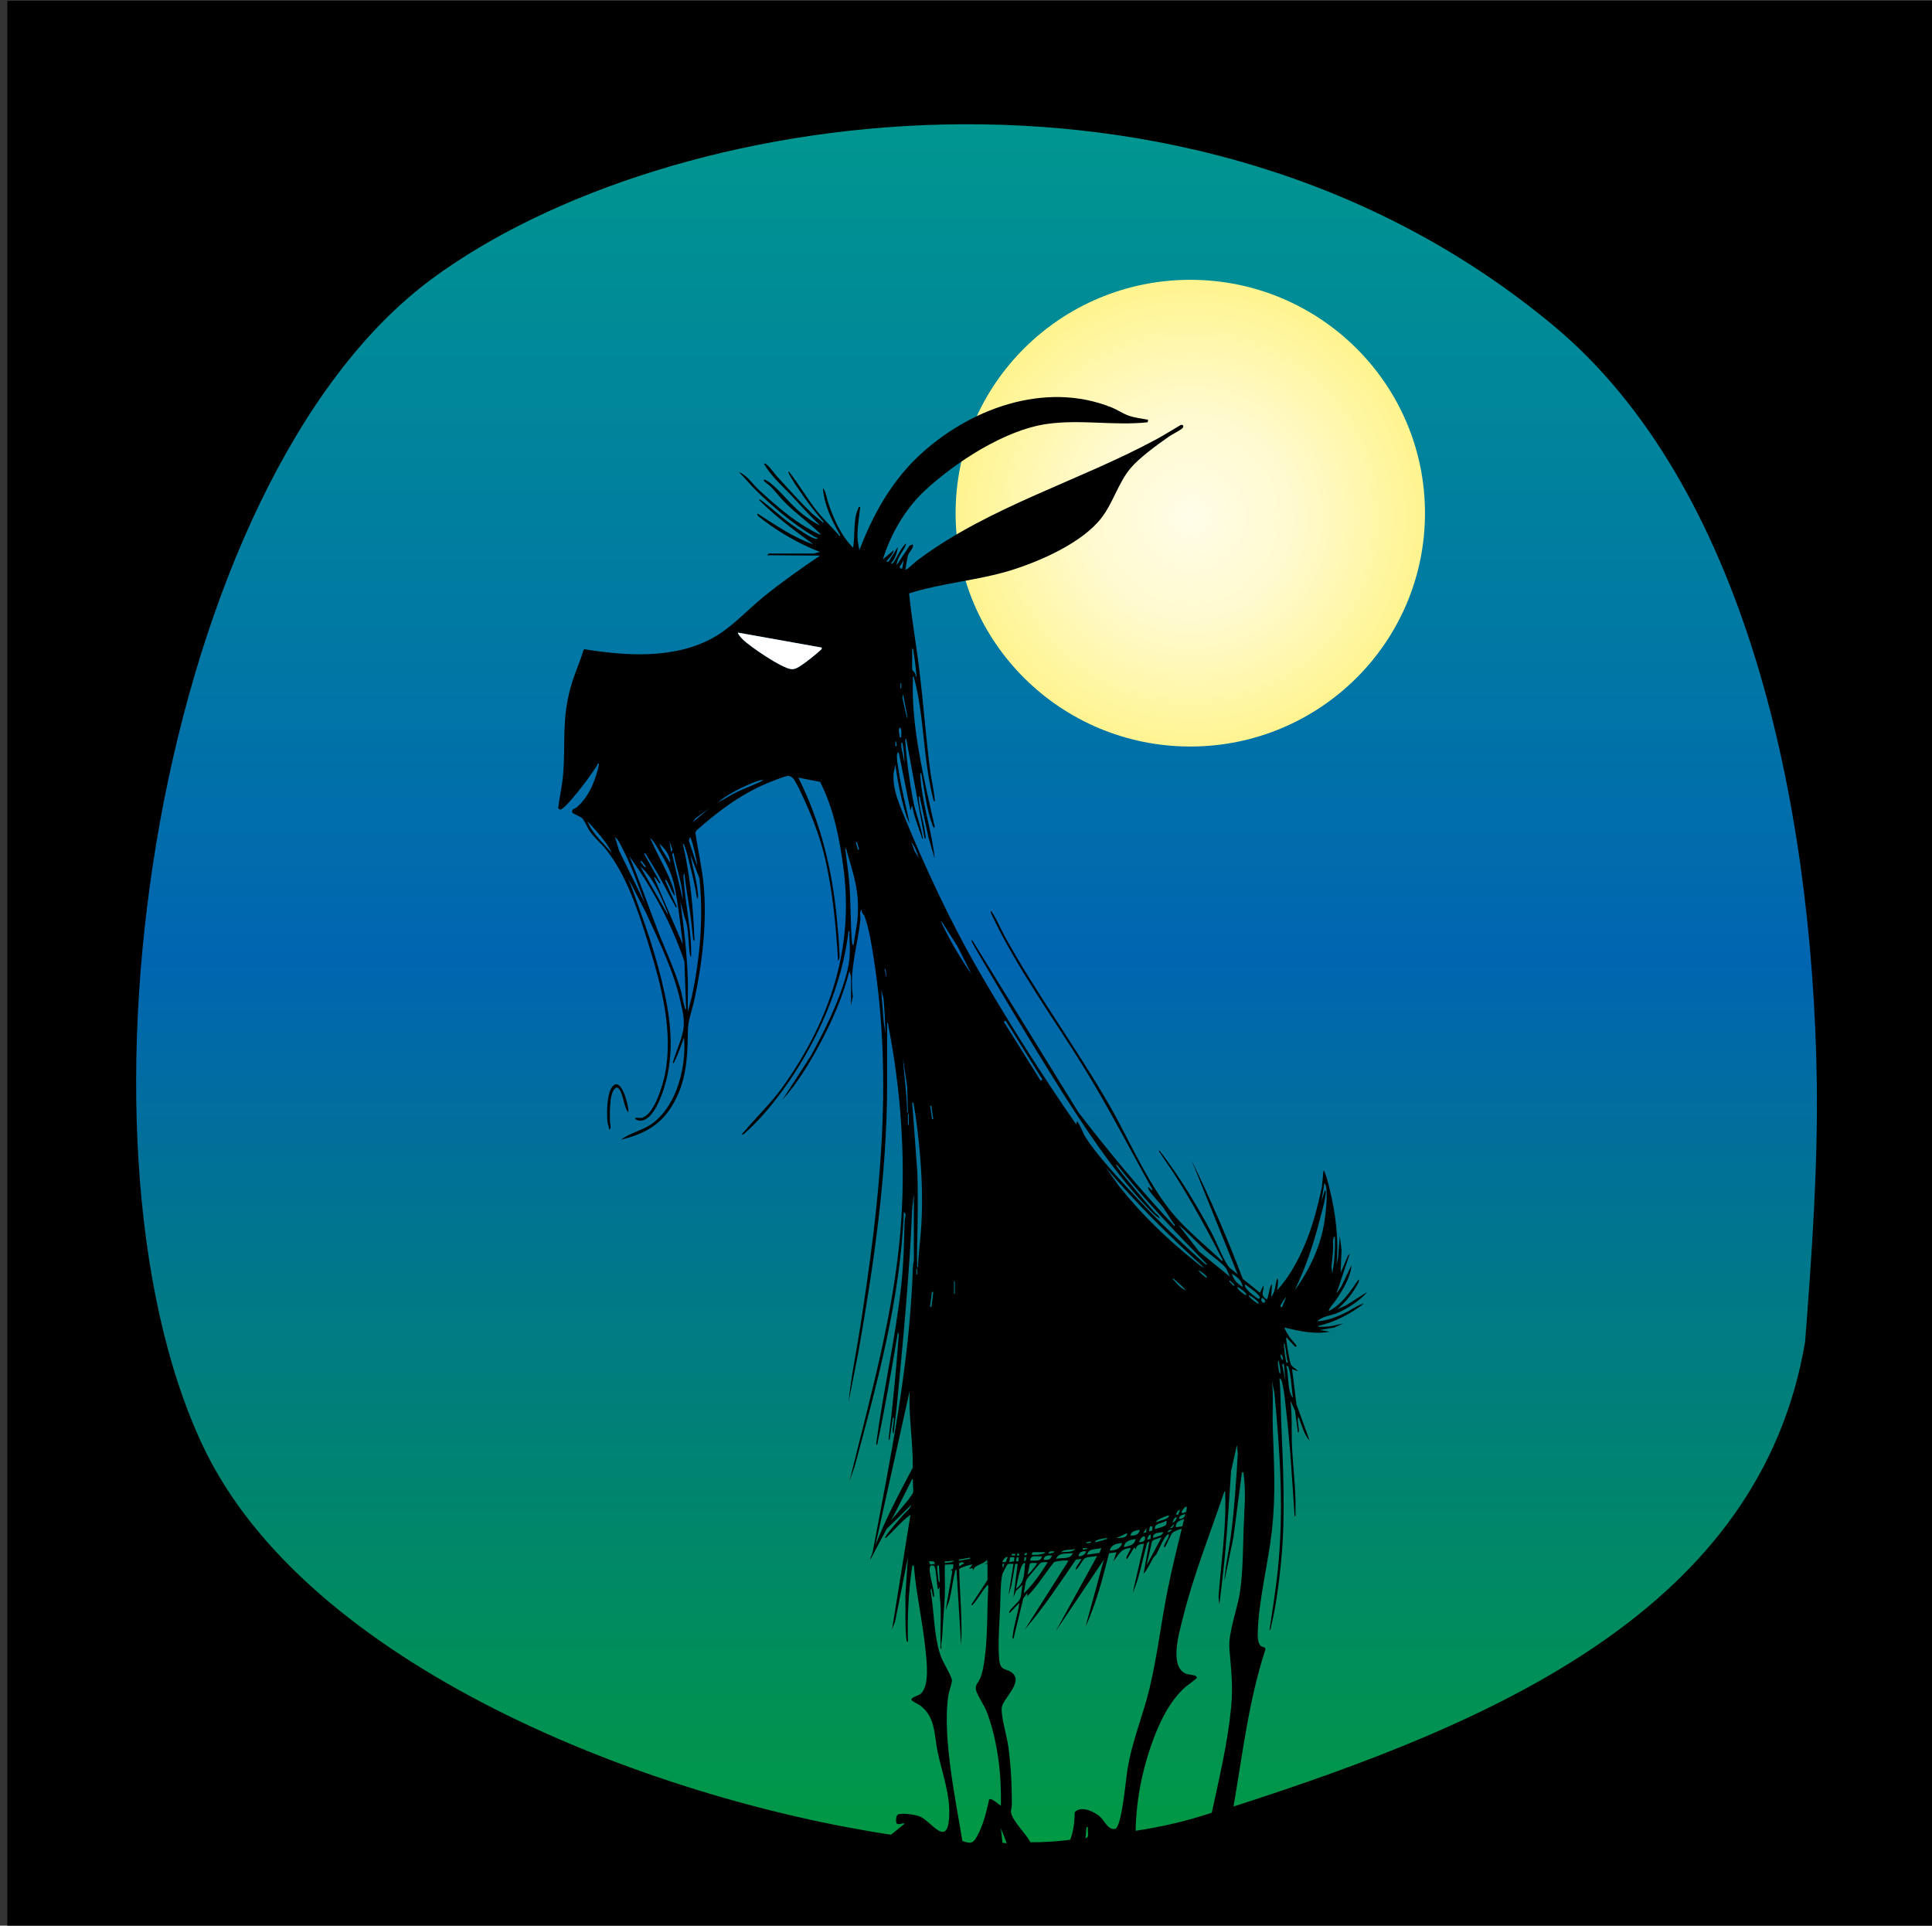 <?xml version="1.0" encoding="UTF-8"?><svg id="Ebene_1" xmlns="http://www.w3.org/2000/svg" width="1052" height="1048.45" xmlns:xlink="http://www.w3.org/1999/xlink" viewBox="0 0 1052 1048.45"><rect x="0" y="0" width="1052" height="1048.45" fill="#333333" stroke="none"/><defs><style>.cls-1{fill:#fff;}.cls-2{fill:url(#Analog_2);}.cls-3{fill:url(#Gelb_radial);}</style><linearGradient id="Analog_2" x1="525.78" y1="13.03" x2="525.78" y2="1031.44" gradientUnits="userSpaceOnUse"><stop offset="0" stop-color="#009c8b"/><stop offset=".5" stop-color="#0065b1"/><stop offset="1" stop-color="#009c3d"/></linearGradient><radialGradient id="Gelb_radial" cx="701.25" cy="225.76" fx="701.25" fy="225.76" r="82.46" gradientTransform="translate(-438.59 -68.43) scale(1.55)" gradientUnits="userSpaceOnUse"><stop offset="0" stop-color="#fffde8"/><stop offset=".45" stop-color="#ffface"/><stop offset="1" stop-color="#fff48f"/></radialGradient></defs><rect class="cls-2" x="21.78" y="13.03" width="1008" height="1018.41"/><ellipse class="cls-3" cx="648.13" cy="279.4" rx="127.79" ry="127.05"/><path d="M1052,.45v1048H4V.45h1048ZM463.41,547.24v-15.62l-.91-2.94c-3.55,14.2-9.79,28.21-16.79,41.05-5.53,10.14-11.96,20.56-19.67,29.12l15.57-24.14c7.52-13.87,14.9-28.61,19.18-43.87,2.45-8.73,2.04-13.4,1.7-22.31-.02-.55.34-1.68-.45-1.58-2.03,17.33-7.32,34.25-14.51,50.1-8.42,18.55-20.95,38.24-34.94,53.12-.69.73-7.98,8.18-8.43,7.69-.2-.85.48-1.08.91-1.59,7.27-8.61,14.87-15.65,21.61-25.17,25.21-35.62,38.46-74.89,32.56-118.73-2.18-16.24-5.24-31.98-12.7-46.69l-11.84-2.27c12.11,23.99,18.38,49.81,20.96,76.51.57,5.92,1.16,12.16,1.39,18.09.06,1.58.38,4.01-.7,5.22-1.18-19.11-2.88-38.31-7.37-56.96-2.18-9.04-5.33-17.79-9.05-26.32-1.41-3.23-6.22-14.26-8.21-16.29-.83-.85-1.79-1.28-3.01-1.14-1.83.21-9.17,3.17-11.31,4.07-14.25,5.99-26.66,15.38-38.11,25.53l-.65,1.17c1.36,9.63,3.69,19.27,4.55,28.97,1.81,20.39-.83,42.76-5.23,62.7-1.33,6.01-3.32,10.34-3.4,16.5-.21,15.02-.83,28.52-9.22,41.58-6.63,10.31-15.56,14.59-27.26,17.51,5.3-4.02,12.39-5.14,17.74-9.31,13.01-10.16,17.91-30.64,16.67-46.37-1.66,4.3-3.09,8.86-5.15,13-.11.23-.68,1.44-1.01.81,1.45-5.15,3.71-10.11,5.14-15.27,1.81-6.53.56-11.37-.89-17.92-3.78-17.01-11.75-32.94-18.9-48.68l-9.5-18.4c5.83,15.95,11.87,31.9,16.27,48.34,5.16,19.25,9.18,38.74,5,58.58-1.34,6.36-6.61,25.22-15.12,24.84-.63-.03-2.46-.6-2.51-1.16-.07-.98,3.68.27,4.34-.66,6.26-2.23,10.71-17.48,11.92-23.47,4.74-23.48-2.19-49.21-9.21-71.62-5.36-17.11-11.73-36.88-23.03-50.92-2.68-3.33-6.05-6.1-8.56-9.6-1.4-1.95-3-5.91-4.17-7.17-.89-.95-5.37-2.61-5.51-3.23-.45-2,1.45-1.95,2.53-2.87,6.63-5.64,10.42-15.2,12.07-23.54-1.24-.27-.78.37-1.13.9-2.67,4.05-5.72,8.38-8.72,12.18-1.64,2.09-9.31,11.79-11.36,11.83l-1.07-.77c.71-6.02,2.16-11.98,2.68-18.04,1.48-17.51-.85-29.86,4.14-47.95,1.91-6.93,5-13.36,7.01-20.2l.53-.4c22.49,3.67,48.26,5.3,69-5.68,10.82-5.73,19.1-15.21,28.49-22.86s20.27-15.36,30.75-22.42l-28.71-.23c-.19-.46,1.06-.9,1.14-.9h24.16l3.42-.9c-8.56-3.17-17.36-7.97-24.94-13.03-1.53-1.02-8.33-5.84-9.02-6.88-.21-.32-.5-.78,0-.91,9.74,6.19,19.27,12.94,30.31,16.74-10.25-7.58-20.6-15.17-29.62-24.22l.67-.22c5.95,4.29,11.25,9.42,17.23,13.68,2.42,1.72,10.02,7.08,12.44,7.57.43.09,1.69.34,1.56-.42-.75-.11-1.48-.44-2.13-.83-11.56-6.93-21.73-15.61-31.38-24.97-3.19-3.09-6.11-6.84-9.33-9.97,4.57,1.76,7.34,6.42,10.93,9.74,6.83,6.3,15.32,13.75,23.11,18.7,1.4.89,9.83,6.11,10.62,5.51-5.8-5.84-12.75-10.78-18.69-16.51-3.06-2.95-5.69-6.47-8.64-9.53-.83-.86-3.37-2.49-3.65-3.16-.77-1.83,3.03.86,3.4,1.15,6.08,4.79,11.15,12.03,17.79,17.18,2.75,2.14,6.16,4.51,9.33,5.89-5.46-4.96-10.21-10.5-15.26-15.85-5.34-5.66-11.35-10.81-15.27-17.64,1.3-1.08,5.79,5.46,6.6,6.34,6.14,6.69,13.15,14.59,19.65,20.77,1.85,1.76,4.18,3.08,5.88,5.02.74-.45-.15-1-.45-1.36-4.4-5.17-8.57-10.58-12.37-16.23-1.53-2.27-3.5-5.11-4.8-7.45-.41-.74-1.46-2.19-1.06-3.02,5.44,6.82,9.86,14.66,15.28,21.49,3.86,4.86,8.5,9.09,12.52,13.82.68-.35-.1-1.09-.33-1.49-4.15-7.41-8.41-16.23-8.79-24.76,1.78,2.32,1.99,5.64,2.95,8.39,3.09,8.86,6.74,17.42,13.46,24.2,1.2-6.57-.15-15.17,2.75-21.28.32-.67-.07-1.12,1.12-.9-.65,6.11-1.81,12.13-1.36,18.33l.9,5.21c7.11-18.82,17.17-36.96,31.9-50.93,27.26-25.87,69.06-41.62,105.74-26.7,2.97,1.21,5.87,3.24,8.88,4.31,3.44,1.22,7.15,1.58,10.7,2.28l-.24,1.37c-18.3,1.99-36.64-1.73-55.03.94-22.85,3.32-49.7,20.82-66.4,36.36-10.6,9.86-18.49,23.63-22.78,37.35l5.92-4.98c-.29,2.36-2.57,4.39-4.1,6.11l1.28.12,5.09-8.05c-.35,3.15-1.47,6.49-3.64,8.83-.07.33.49.32.68.22,1.28-.67,5.01-9.74,7.52-10.86-.64,2.62-2.53,4.54-3.72,6.94-.63,1.28-1.59,3.39-1.52,4.83l7.06-10.65,1.83-.67c.41,2.25-2.17,4.22-2.62,5.77-.41,1.43-1.09,5.28-1.3,6.86-.06.42-.5,1.37.49.94.67-.29,5.02-4.27,6.21-5.16,38.98-29.07,87.27-42.69,129.85-65.68,4.47-2.41,8.78-5.2,13.18-7.75,1.45-.41,1.99.99.65,2.02-1.99,1.51-5.08,2.92-7.33,4.49-6.29,4.38-16.1,11.52-20.87,17.3-6.37,7.72-9.32,18.58-15.53,26.68-10.41,13.58-33.35,23.71-49.52,28.68-18.06,5.55-37.26,6.8-55.31,12.53,1.44,14.19,3.99,28.25,5.68,42.41,2.08,17.44,3.42,34.97,5.58,52.4.7,5.61,2.16,11.81,2.68,17.27.05.48.27,1.24-.45,1.12-6.03-22.17-4.94-45.7-10.95-67.9-.79-.11-.43,1.03-.45,1.58-1.02,25.84,6.29,55.01,11.84,80.15,0,1.6-1-.39-1.12-.7-3.27-8.49-4.51-19.57-6.16-28.51-.83,0-.48,1.94-.45,2.48,1.04,14.79,6.32,29.37,7.74,44.14l-3.42-11.76-4.78-22.19c-.78-.11-.48,1.07-.44,1.57.47,6.28,2.96,13.18,3.58,19.54.05.51.46,2.04-.39,1.97l-10.04-54.32c-.76-.12-.5,1.1-.47,1.6.6,9.69,2.39,22.44,4.24,32.01,1.36,6.99,4.26,13.66,5.34,20.72-.67.11-.61-.79-.77-1.26-1.89-5.55-4.17-11.13-5.16-16.84l-.9,2.71-6.39-31.69c-1.19.39-.95,1.97-.94,2.96.04,2.24.68,5.28,1.02,7.61,1.37,9.59,4.07,18.87,5.84,28.37l-1.69-3.98c-2.86-9.19-4.75-18.63-6.06-28.16l-.9,4.3c-.72,7.54,2.01,14.66,4.8,21.48,12.37,30.36,26.19,60.11,42.69,88.43,16.21,27.82,33.52,55.12,51.87,81.58l.46-1.59c.47-.63,3.8,7.21,4.18,7.84,6.23,10.28,19.93,24.68,28.4,33.81,11.74,12.65,24.32,24.44,37.15,35.99l1.37.45c-17.07-17.37-33.94-34.94-48.98-54.11-.95-.97-.89-.18-.46.46,2.12,3.17,5.51,7.13,7.99,10.18,3.92,4.82,8.02,9.55,12.06,14.28,1.03,1.21,3.53,2.71,3.2,4.07-.75-.95-1.91-1.41-2.76-2.24-20.61-20.35-40.4-50.84-55.72-75.48-13.77-22.14-27.45-44.93-40.56-67.45-1-1.72-2.18-3.79-3.1-5.53-.37-.71-.36-1.47.49-.49l57.47,93.21c16.48,21.44,33.83,42.36,52.37,62.06l.22-.67c-2.33-2.82-4.07-6.34-6.19-9.25-1.8-2.46-7.65-8.44-8.38-10.69-.07-.23-.12-.74.22-.67l1.83,1.81.22-.67c-12.18-21.72-23.52-43.88-36.54-65.11-16.91-27.57-37.36-55.39-51.05-84.65-.2-.42-.72-1.4-.14-1.68,3.02,4.33,4.91,9.3,7.44,13.88,17.43,31.55,38.99,60.69,56.96,91.91,11.69,20.3,22.33,46.53,38.36,63.3,7.23,7.56,15.35,14.4,23.03,21.49l.22-.67c-8.33-16.09-16.9-32.02-26.69-47.28-2.36-3.67-4.97-7.15-7.3-10.86-.24-.39-1.14-.98-.41-1.4,10.75,13.86,19.87,29.01,28.2,44.42,2.83,5.24,5.98,13.69,9.02,18.2,1.34,1.99,3.7,3.18,5.39,4.83l-25.07-62.02c10.17,21.05,19.6,42.5,27.79,64.4l9.36,7.57,2.04-4.06c.14,3.55-2.1,5.33,1.6,7.68,1.04.01,1.45-7.64,2.96-8.14l-.45,6.79c2.24-2.39,2.24-6.83,3.19-9.96.81.14.5,2.34.47,2.96-.05,1.21-.35,2.2-.47,3.37,6.22-6.58,11.04-15.38,14.66-23.69,4.58-10.5,7.47-21.62,9.8-32.82l.83-8.68c.89.08,2.77,7.75,3.11,9.12,3.47,13.78,5.33,28.28,3.96,42.47l.9-4.3.92-11.54.93,7.45-.47,12.47,3.87-9.05,1.13-1.36-7.28,21.73,2.51-3.61,5.68-11.78c-.53,6.7-4.76,13.43-8.46,18.97-.48.72-4.44,5.26-3.83,5.92,7.25-3.61,11.67-10.8,16.18-17.2.58.9-.47,2.35-.91,3.17-2.63,4.92-6.5,9.5-10.72,13.12l4.86-2.18,11.54-7.32c-4.06,4.76-10.93,9.29-16.74,11.66-3.56,1.45-7.86,1.63-10.6,4.41,5.26-.3,10.33-2.29,15.05-4.52,3.43-1.62,6.79-4.35,10.47-5.21-7.18,5.53-16.17,10.32-25.06,12.22-.11.79,1.03.42,1.59.45,4.58.19,7.74-.84,12.08-1.81l-4.81,2.23-7.95,1.39,5.46.9c-8.43,1.52-16.46-.29-24.6-2.26-.35.42,2.26,4.53,2.72,5.22.82,1.23,3.27,3.64,3.65,4.52.25.56-.12.85-.67.67l-4.57-4.97c-.48.16-.21,1.09-.17,1.52.22,2.23,1.73,11.24,2.43,12.97.6,1.47,2.98,2.42,3.88,3.84l-3.19-1.13,2.39,19.12,7.17,19.81c-3.03-3.24-4.38-8.53-5.93-12.67-.79,0-.5,1.98-.47,2.51.08,1.39.45,2.65.5,4.04.02.5.29,1.72-.47,1.6l-1.57-11.8-2.53-5.4c1.06,8.35.5,16.78.89,25.14.43,9.31,1.59,18.71,1.86,28.03.08,2.63.09,5.55-.02,8.17-.02.55.34,1.68-.45,1.58-1.27-19.1-2.34-38.25-4.57-57.26-.54-4.58-.96-10.35-2.03-14.73-.26-1.08-.43-2.67-1.61-3.15.64,7.48.6,14.95.89,22.43.98,25.7,2.52,51.19.02,76.94-1.08,11.17-2.71,24.13-5.32,35-.18.73-.32,2.55-1.05,2.8,1.58-10.79,3.37-21.56,4.5-32.42,3.39-32.75,1.32-63.75-1.77-96.37l-1.36-7.02c.85,8.5.16,17.06.43,25.59.63,19.73,1.74,36.1-.49,56.06-2,17.85-7.51,39.15-7.72,56.64-.02,1.75.31,4.96,1.69,6.05.99.79,2.85.51,2.47,2.07-9.08,27.68-12.37,56.77-17.34,85.37,141.61-45.56,286.64-107.1,311.24-252.99,3.63-47.1,6.99-94.34,6.37-141.79-2.33-152.22-39-324.81-143.73-411.8C648.13,13.03,362.01,58.14,235.18,151.83,86.03,262,31.14,618.4,110.27,786.82c56.41,120.07,242.51,192.14,374.91,212.11l7.41-6c-1.13-.7-3.5,1.04-4.36-.2-.56-.81-.43-4.23.71-4.78,2.18-1.05,9.65.07,12.09,1.12,5.9,2.53,14.33,16.38,15.7,1.59,1.18-12.66-3.76-25.19-6.26-37.23-1.85-8.92-1.04-18.47-9.27-24.74-.97-.74-4.82-2.5-4.95-3.26-.23-1.32,3.98-2.2,5.21-3.35,4.86-4.54,3.09-17.99,2.45-24.16-1.56-15.24-5.06-30.27-6.33-45.55-1.14-.08-.78-.11-.9.68-2.03,13.57-2.64,27.24-2.29,40.97-.66.08-.82-1.19-.87-1.62-.83-7.95-.36-15.98-.52-23.98l1.38-20.57-6.97,34.95-1.68,4.43,10.02-62.47c-5.1,3.56-8.89,8.56-13.44,12.67-.34.07-.31-.46-.22-.67.68-1.65,7.43-9.3,9.12-11.31s4.17-3.56,5-6.12l-13.43,13.14-8.89,16.74c-.05-1.47.97-2.55,1.24-3.97,10-52.98,20.2-101.68,21.99-156.08.04-1.07.47-2.06.49-3.13l-.02-36.01-.9,7.92c-1.41,35.41-4.85,70.68-8.21,105.93-.53,5.51-1.35,11.01-1.83,16.52-.8-.13-.51-2.35-.47-2.96.07-1.39.45-2.65.5-4.04.02-.51.29-1.72-.47-1.6l-1.83,11.99c-.61.74-.5-.52-.45-.89,2.29-18.66,4.07-37.38,5.49-56.13l-.47-1.6c-3.48,20.65-6.98,41.32-11.4,61.79l-.47-.91c3.87-28.88,10.57-57.48,13.69-86.46,1.27-11.8,1.49-23.06,1.81-34.87.04-1.53,1.38-3.81-.43-4.73-1.9,47.25-14.48,93.09-26.77,138.42l-2.85,8.25c11.52-47.16,25.11-94.08,28.25-142.83,2.23-34.75-.31-70.71-6.98-104.87-.12-.59-.05-2.19-.75-2.19v33.74c-.09,49.09-7.16,97.41-15.64,145.61l-5.32,27.08c1.35-13.62,4.19-27.06,6.3-40.59,10.53-67.5,18.05-133.07,7.29-201.3-1.1-7-2.52-16-4.98-22.58-.21-.56-1.95-1.85-1.33-3.53-1.63,1.01-.73,3.87-.91,5.65-1.39,14.06-6.11,27.01-4.08,41.67l-.93,4.73ZM491.21,309.57l.91-4.52-2.22,3.47c-.1.66.56,1.18,1.31,1.05ZM447.46,352.58l-45.57-8.15c-.5.48,2.04,3.18,2.49,3.63,4.01,4,21.29,15.77,26.5,16.26,2.11.2,4.1-1.19,5.79-2.32,2.3-1.53,7.95-5.96,9.88-7.84.49-.47,1.07-.79.9-1.59ZM496.69,353.03v11.54c0,.21,2.34,2.29,1.83,3.62.6.75.51-.55.47-.91-.34-3.68-.83-8.06-1.46-11.69-.11-.63-.13-2.46-.84-2.56ZM490.76,374.76v-2.71h-.45v2.71h.45ZM493.95,391.51l-.05-2.43-2.21-11.15-.34,1.9,2.61,11.67ZM490.76,401.47c-.19-1.6.64-4.35-.9-5.43-.66,1.54-.42,2.77-.01,4.33.19.75-.47,1.32.92,1.1ZM487.57,406.45c1.34-.37.32-1.65.45-2.71h-.45s0,2.71,0,2.71ZM492.58,415.5c-.17-3.08-.41-6.66-.95-9.68-.09-.49-.16-1.69-.86-1.63l.05,2.88,1.76,8.43ZM415.56,424.56c-2.77.37-5.78,1.65-8.36,2.78-5.57,2.41-11.51,5.64-16.24,9.44,3.44-1.51,6.49-3.7,9.86-5.36,3.7-1.82,7.92-3.35,11.72-5.11.89-.41,2.49-.98,3.02-1.74ZM386.39,439.95l-7.75,5.65-1.36,2.04,9.11-7.69ZM333.06,464.39c-.8-2.03-2.17-4.08-3.45-5.85-2.91-4.02-6.35-7.76-9.76-11.36,2.73,6.79,8.6,11.68,13.21,17.2ZM351.29,492.01c-4-10.7-7.99-22.09-13.43-32.15-.73-1.35-1.69-3.24-2.97-4.06l2.26,7.48,14.14,28.73ZM379.55,471.18c.27-1.82-2.99-15.35-3.87-15.38l-.59,1.92,4.46,13.46ZM371.8,514.19c-.74-6.24-1.44-12.49-2.35-18.71-2.19-14.96-3.05-20.07-10.95-33.03-1.28-2.1-2.57-4.65-4.46-6.2,3.34,8.1,8.1,15.71,11.28,23.87.93,2.38,1.95,5.27,2.16,7.81-1.8-2.33-2.62-5.24-4.04-7.76-.11-.2-1.26-2.21-1.2-.62l6.37,14.26c-1.21.25-.79-.3-1.13-.89-3.23-5.47-6.03-11.53-9.27-17.07-1.83-3.13-3.76-6.24-5.64-9.34-.06-.1-1.69-3.16-1.73-1.46l8.65,15.41c.07,1.38-.49.32-.83-.09-.55-.65-.97-1.46-1.52-2.11-.34-.4-.9-1.46-.83-.09l15.48,36ZM365.43,463.94l.73-1.36-1.64-4.52.91,5.88ZM466.63,458.38l-.66.19,1.19,4.12.66-.19-1.19-4.12ZM500.33,467.11c-.85-2.83-2.2-6.39-4.09-8.6l1.74,4.83,2.36,3.76ZM364.97,469.82c-.12-4.24-2.79-7.78-5.92-10.41l1.28,3.02,4.63,7.39ZM379.56,489.29c-.87-5.87-2.21-11.65-3.69-17.39-.86-3.37-1.82-7.9-3.03-11.03-.22-.57-.27-1.33-1.04-1.46,4.06,17.34,5.7,35.19,6.37,52.96-.67.04-.8-1.62-.85-2.09-.72-6.56-1.19-11.62-2.28-18.11-.92-5.46-1.72-10.97-2.33-16.47-.84.14-.49,2.31-.45,2.94.93,14.1,4.36,28.09,4.09,42.33-.65-.07-.78-1.99-.85-2.54-.78-6.14-.41-13.73-2.75-19.09l-2.32-8.7c.87,7.46,2.04,14.92,2.73,22.41.64,6.98,1.18,13.91,1.39,20.8.17,5.65-.17,11.34-.01,16.99l2.05-7.69c4.55-21.26,6.54-43.22,4.28-64.93l-4.97-12.94c1.15,7.03,3.66,14.35,4.12,21.48.03.53.33,2.51-.47,2.51ZM464.78,514.64c.63-5.34,1.97-10.69,2.28-16.07.79-13.51-2.05-21.61-5.7-34.17-.21-.72-.45-2.47-1.13-2.72.72,6.55,1.77,13.11,2.27,19.7.78,10.21.55,21.07,1.37,31.23.04.53.14,2.03.91,2.03ZM366.79,464.39l-.84.6,5.85,24.75c-.2-8.64-3.41-16.92-5.01-25.35ZM373.63,549.5l-.96-25.98c-6.94-20.4-17.3-39.94-30.03-57.32,5.56,13.09,10.16,26.56,15.28,39.82,4.33,11.19,9.35,21.36,12.74,33.07.84,2.9,1.22,6.05,2.03,8.85.18.62.05,1.4.93,1.56ZM349.29,468.71l-.6.47,2.43,3.04.6-.47-2.43-3.04ZM363.6,497.89c.14-.76-.24-1.33-.51-1.98-3.53-8.67-7.39-18.02-14.52-24.27l15.03,26.25ZM529.04,530.49l-7.67-15.24-8.73-13.73c-.16.77.22,1.32.53,1.96,4.53,9.35,9.95,18.52,15.87,27.01ZM482.55,532.3c.05-.81.03-1.62-.05-2.43-.05-.52-.2-2.49-.85-2.55l.9,4.98ZM482.1,562.63c-.08-6.38-.45-12.77-1.03-19.12l-1.24-4.42,1.37,17.42.9,6.11ZM547.56,555.67l-.98.61,20.07,32.13.98-.61-20.07-32.13ZM494.4,605.64l-.46-14.25-2.27-15.17c.64,9.29,1.93,18.52,2.27,27.84.02.55-.34,1.68.45,1.58ZM499.87,689.84c.23-7.78,1.42-15.53,1.85-23.29.82-15.04.14-29.82-1.44-44.78-.67-6.3-1.48-13.81-2.68-19.97-.13-.66,0-1.4-.9-1.59l2.75,37.33c.56,13.32.27,26.57-.04,39.84-.08,3.52-.13,7.39.02,10.89.02.55-.34,1.68.45,1.58ZM507.13,601.99l-.64.09,1.05,7.26.64-.09-1.05-7.26ZM494.41,606.55v5.88s.46,0,.46,0v-5.88s-.46,0-.46,0ZM655.75,690.29c-19.01-17.2-37.17-35.25-53.78-54.77l7.3,10.17c12.04,15.24,26.09,28.8,41.25,40.97,1.57,1.26,3.36,2.86,5.23,3.63ZM704.97,702.52c8.21-11.26,14.37-24.4,16.34-38.32.69-4.87,1.46-12.31.92-17.09-.11-.95-.38-2.29-1.09-2.99l-1.59,9.96,1.82-5.88c.86,0,.45,1.9.39,2.43-.49,4.31-2.16,9.67-3.26,13.96-3.37,13.09-7.62,25.77-13.54,37.93ZM669.88,695.27c-1.02-1.51-1.4-3.54-2.49-4.99-2.04-2.72-8.34-7.05-11.19-9.71-4.92-4.57-9.48-9.5-14.57-13.81l11.14,14.5,17.11,14.01ZM725.47,693.46c1.1-6.75,1.69-13.5,1.37-20.37-1.64,1.27-.78,4.55-.91,6.56-.22,3.29-.53,6.67-.93,9.95l.47,3.86ZM499.42,693.91v-3.16h-.45v3.16h.45ZM657.11,695.73c.17-.81-.42-1.11-.9-1.59-.77-.77-2.57-2.15-3.65-2.48.17.8,4.35,4.3,4.55,4.07ZM676.71,700.71c-.6-3.6-2.96-5.43-5.92-7.24.72,3.21,3.14,5.63,5.92,7.24ZM645.72,702.51c-1.64-1.87-3.79-3.83-5.7-5.43-.51-.43-.74-1.1-1.6-.9,2.1,2.25,4.29,5.27,7.29,6.33ZM519.47,697.54v6.79h.46v-6.79h-.46ZM669.77,697.19l-.47.46,2.49,2.49.47-.46-2.49-2.49ZM685.82,707.04c1.56-1.59-6.62-6.67-7.74-7.69-1.33,1.68,4.68,6.2,5.91,7.03.61.41.88.89,1.83.67ZM678.53,705.23c.89-1.05-3.72-4.07-4.55-4.53-.86,1.03,3.59,4.26,4.55,4.53ZM507.46,703.37l-1.05,8.1.75.1,1.05-8.1-.75-.1ZM685.37,709.76c.77-.77-5.06-4.9-5.47-4.52-.03,1.05,5.02,4.97,5.47,4.52ZM698.13,711.57l2.28-5.43c-.97,1-2.81,3.58-3.14,4.8-.23.85.21.66.86.63ZM687.42,706.6c-1.47.71-.17,2.9.9,2.7,1.57-1.12-.2-1.88-.9-2.7ZM701.32,741.9c-.94-2.93-.9-6.07-1.59-9.06-.12-.5,0-1.46-.68-1.35.26,2.79.48,5.97,1.05,8.7.16.77.02,2.03,1.23,1.71ZM698.58,740.55c.07-1.16-.15-2.67-1.36-3.17.05,1.04.27,2.72,1.36,3.17ZM697.22,747.79c.03-1.69-.24-3.42-.6-5.06-.12-.53-.06-1.8-.76-1.73-.03,1.76.16,3.83.58,5.53.11.46.13,1.36.77,1.26ZM699.04,742.36l-.87.63,1.78,8.87-.91-9.5ZM704.05,760.92c-.79-4.82-.96-11.48-2.3-16.04-.23-.77-.35-1.31-1.34-1.15,1.26,4.48.77,9.68,1.95,14.13.21.77.97,2.62,1.69,3.07ZM476.63,841.5c5.62-14.63,13.06-28.57,20.41-42.43.11-13.97-2.34-27.79-1.72-41.77l-18.69,84.2ZM666.69,860.96c.53-8.44,2.49-16.78,3.58-25.19,1.91-14.71,2.85-29.47,3.73-44.28l-.47-4.77-3.19,14.26c-1.08,14.77-1.85,29.61-3.2,44.36-.86,9.45-2.07,18.88-3.19,28.3l-.45-4.29c1.32-18,4.31-37.73,3.64-55.69-.02-.55.34-1.68-.45-1.58-7.81,23.1-16.93,45.78-22.76,69.52-1.81,7.36-7.34,25.45,1.61,29.57,1.82.84,6.68.56,6.06,2.5-.13.4-5.61,4.34-6.58,5.24-8.03,7.39-13.18,17.86-16.96,27.97-5.97,15.95-9.38,32.85-9.69,49.91,14.01-2.08,28.06-5.33,41.47-9.84,4.03-18.81,8.6-37.72,10.48-56.93,1.24-12.69-.01-20.4-.9-32.6-.64-8.71,4.56-21.92,5.86-31.29,1.51-10.9,1.52-22.04,1.86-33.01.31-9.97,1.48-20.84,0-30.76-.12-.79.24-.76-.9-.68l-4.64,35.46-4.93,23.84ZM497.14,812.75c.44-1.99-.32-5.3,0-7.47-.71.11-.86.84-1.13,1.37-3.6,7-6.98,14.11-10.72,21.04l9.11-10.87c.48-.63,2.65-3.64,2.74-4.06ZM645.6,823.27c.63-.56.58-2.23.57-3.05-1.23.32-2.37,1.8-2.72,2.95-.38,1.23,1.87.35,2.15.1ZM641.56,824.68l.97-2.65c-1.51.29-1.52,1.41-2.27,2.49l1.3.16ZM642.08,827.01c1.56.08,3.44-.93,3.18-2.71-1.52.68-3.25.61-3.18,2.71ZM636.6,825.21c-.55-.43-5.01,1.65-5.79,2.17-.59.39-1.25.51-1.05,1.45,2.08-1.36,6.02-1.17,6.83-3.62ZM640.7,826.11c-1.45-.09-1.68,1.79-2.28,2.71,1.07.38,2.65-2.31,2.28-2.71ZM643.81,831.01l.99-3.99c-2.48.9-4.69,1.39-4.55,4.52l3.56-.53ZM634.68,830.53c.38-.37.88-2.16.34-2.61-2.03,1.74-6.49,1.13-6.15,4.52.26.27,5.49-1.59,5.82-1.91ZM639.34,829.73l-2.28,2.26c1.65.06,1.9-.93,2.28-2.26ZM627.49,831.08h-1.36s-.46,2.72-.46,2.72l1.75-.52.07-2.19ZM622.48,834.7l1.6-.44.21-2.27-1.82,2.71ZM643.44,832.45c-.39-.3-4.51,1.54-4.89,1.93-1.26,1.26-3.02,6.28-4.23,8.03-.84.1-.4-.94-.24-1.37.68-1.86,2.73-3.96,2.3-5.87-2.37.73-5.24,8.54-6.69,11.01-.44.75-1.23,1.21-1.68,1.96-1.74,2.93-3.07,6.12-5.32,8.75l3.19-17.66-1.15.67c-2.72,9.1-4.09,18.68-7.96,27.4l6.15-26.7c-2.25-.08-4.29.74-4.56,3.16l-.68-1.35-3.88,6.33c-.84.1-.4-.94-.24-1.37.27-.75,2.43-4.17,2.07-4.51-5.36.13-6.5,3.66-9.34,7.24l1.6-4.97-4,.54c-3.4,13.7-7.01,27.31-12.86,40.2l10.03-36.67-26.2,38.93,22.57-40.96c-1.84.44-4.98.29-6.56,1.18s-3.21,5.12-5.06,6.29c-.66-1.04,3.41-5.55,2.96-5.88l-2.96.45c-8.91,12.93-17.52,26.11-27.81,38.02l23.47-36.9c.12-.93-.04-.58-.67-.67-1.24-.17-5.84.3-6.87.88-4.94,6.11-8.98,13.01-14.56,18.59v-1.81s-2.14,2.85-2.14,2.85l-5.38,22.04c-.81.1-.44-1.02-.39-1.52.58-6.02,2.83-11.94,3.58-17.94l-5.24,5.43c-.34.07-.31-.47-.22-.67.92-2,4.98-5.14,5.82-6.9,1.02-2.13.71-5.5,1.46-7.82l-3.64,3.39-1.36,3.4,2.27-18.11h-1.36s-2.04,11.79-2.04,11.79l-1.61,5.41,2.73-17.2c-.96.08-2.37-.28-3.2.22-.26.16-2.66,4.77-2.83,5.34-1.04,3.5-1.09,14.73-1.28,19.1-.37,8.18-1.32,20.18-.39,28.04.72,6.06,4.46,3.96,7.47,7.06,5.21,5.37-5.85,13.84-6.18,18.77s2.84,15.3,3.61,20.91c1.4,10.25,1.99,21.76,1.91,32.1,0,1.22-.58,2.23-.46,3.55.41,4.54,8.46,12.12,10.56,16.48,7.24.08,14.52-.47,21.68-1.35,1.85-4.75,2.4-9.91,2.46-14.98,3.34-3.91,10.96-.29,14.04,2.63,2.3,2.19,4.28,7.37,8.21,6.34,3.47-2.13,5.62-27.05,6.44-32.09,2.57-15.83,8.38-29.12,12.02-44.2,4.22-17.47,6.34-36.23,9.93-53.96,2.24-11.03,4.91-22.04,7.61-32.96ZM620.65,832.9c-1.96.52-4.94.51-5.01,3.16,2.56.14,4.46-.49,5.01-3.16ZM637.97,832.9c-1.03-.17-1.91.4-2.28,1.35.81.05,1.95-.51,2.28-1.35ZM633.41,834.26c-2.23.13-6.03.18-5.46,3.16,1.84-1.02,4.83-.87,5.46-3.16ZM607.89,837.42c2.19-.15,5.85.24,5.92-2.71l-5.92,2.71ZM626.58,835.62c-1.18-.43-2.04,2.5-1.82,2.71l1.75-.52.07-2.19ZM623.39,836.52c-1.99-.29-2.45,1.81-3.19,3.16,2.29-.1,3.66-.62,3.19-3.16ZM632.5,836.98c-1.23.51-4.7,1.26-5.23,2.27l-2.97,13.12,8.2-15.39ZM602.88,837.43c-.62-.13-7.72,1-6.37,2.26,1.7-.54,3.45-.81,5.12-1.48.48-.19,1.36-.13,1.25-.78ZM618.37,837.88c-2.91.61-5.96.98-6.38,4.52,3-.91,5.78-.9,6.38-4.52ZM594.22,839.24l-2.73.45v.44c1,.03,2.38.25,2.73-.9ZM611.08,840.15c-3.14.23-5.89.7-6.84,4.07,3.23-.17,5.7-.8,6.84-4.07ZM591.94,842.86h-2.27s0,.9,0,.9l2.27-.46v-.44ZM599.69,842.86c-2.95.85-6.98,0-7.75,3.61l6.75-.99,1-2.63ZM585.56,843.31c-2.4.87-5.87-.13-7.75,1.8,2.34-.27,6.25.22,7.75-1.8ZM574.17,844.67c-1.26,0-3.26-.44-3.19,1.35.99-.65,2.72-.09,3.19-1.35ZM591.48,844.67c-2.07-.33-4.17.35-4.1,2.71,2.05-.19,3.27-.8,4.1-2.71ZM569.15,845.12h-6.61c-.28,0-.88.93-.68,1.36.28.25,6.84.08,7.29-1.36ZM555.02,846.93v-.67s-.9-.69-.9-.69l-.46,1.35h1.36ZM559.12,845.58c-.26-.26-1.36.38-1.36.68,0,1.25,2.04,0,1.36-.68ZM584.19,845.58c-3.37.57-7.65-.62-9.12,3.16,3.13-.81,7.89.53,9.12-3.16ZM550.92,846.02v.91s1.83,0,1.83,0v-.91s-1.83,0-1.83,0ZM572.8,846.94c-1.95-.22-4.2-.11-4.56,2.26,2.32.23,3.77.13,4.56-2.26ZM567.33,847.39c-2.43.28-6.15-1.22-6.38,2.26,2.41-.11,5.8.89,6.38-2.26ZM548.64,847.84c-1.25-.72-3.07,2.42-2.73,2.71l1.75-.08.98-2.64ZM552.29,847.84l-2.23.05-.51,2.66,2.68-.5.05-2.21ZM554.57,847.84h-.9s-.46,2.26-.46,2.26h1.36s0-2.26,0-2.26ZM558.67,847.84h-.91s0,2.26,0,2.26c1.03-.27.97-1.4.9-2.26ZM528.09,848.06l-5.97,1.11.12.62,5.97-1.11-.12-.62ZM537.7,860.29v-8.83h-1.82s1.82-.45,1.82-.45l-.23-1.81c-1.81,2.68-7.2,2.71-7.53,5.88l-.45-1.36-1.82.45,1.82-2.26c-.45-.38-6.86,1.55-7.21,2.56.35,13.81,1.84,27.53,1.06,41.36l-2.51-41.2c-.91.17-.75.96-.91,1.58-1.33,5.17-1.72,10.66-3.22,15.81l-1.79,4.78,3.67-21.44-.93-.73c1.74-.11,1.41-1.58,1.37-2.94l-4.56.21c-.19,5.49.25,11.05.02,16.54-.31,7.3-1.07,14.27-1.37,21.73-.09,2.37-.87,4.93-.48,7.45-.8.11-.43-1.03-.45-1.58-.29-6.93.22-13.92.02-20.85-.1-3.53-.89-7.39-.48-11.07l-.9,1.35c-.9-2.08-.96-12.14-2.27-12.91-1.5-.6-2.19-.23-2.33,1.37-.28,3.28,2,9.8,2.31,13.59.04.5.37,2.1-.44,2.02l-.92-4.74-.47.91c2.03,11.7,1.65,24.47,5.47,35.77,1.16,3.42,5.89,10.79,6.16,13.27.16,1.49-1.59,6.04-1.91,8.11-1.96,12.44-.36,28.49,1.31,41.01,1.71,12.86,4.21,25.71,6.28,38.48,4.52,1.57,5.75,1.46,7.96-2.48,3.53-6.3,5.02-13.18,6.64-20.13,1.34-1.04,5.23,2.77,6.4,3.43.35-16.73-1.62-34.23-7.28-50.03-1.66-4.63-4.53-8.23-6.03-12.11-1.31-3.37.88-4.52,2-7.27,1.56-3.8,2.09-7.86,2.6-11.91,1.62-12.84,1.06-25.81,1.88-38.65-.85-.2-.88.28-1.29.75-2.46,2.86-4.54,6.89-7.13,9.67-.55.59-.79.75-.69-.23l8.65-13.14ZM519.47,849.65c-1.26.32-2.6.28-3.87.46-.85.12-1.35-.46-1.14.89,1.46-.33,4.13.04,5.01-1.35ZM508.99,851.45c.06-1.79-1.93-1.35-3.19-1.35l.75,1.77,2.44-.42ZM522.21,852.81l2.72-1.58c-.73-1.11-1.72-.55-2.65-.16l-.07,1.74ZM570.52,850.56c-1.41.02-2.63-.29-3.9.42-.51.29-7.14,8.16-7.5,8.85-1.2,2.3-.98,5.44-1.82,7.92,5.2-4.96,9.42-11.09,13.21-17.2ZM558.21,851.01c-.7-.29-1.74,1.14-1.89,1.53-1.48,3.86-2.37,8.44-3.12,12.5,5-3.41,4.36-8.68,5.01-14.03ZM564.59,851.01c-1.11.13-3.14-.42-3.88.44l-1.13,5.89c1.21-.81,2.29-2.26,3.17-3.41.33-.44,2.2-2.61,1.84-2.92ZM546.82,851.46h-.91s0,1.81,0,1.81h.45s.46-1.81.46-1.81ZM511.27,852.37c-1.19-.19-.94.21-.93,1.14.02,1.52.34,4.23.53,5.82.06.48.18,2.12.85,2.09l-.45-9.05ZM592.39,994.97c-.55-.72-.83,0-.91.67-.19,1.64-.05,3.51-.45,5.21,2.46-.24.99-4.2,1.36-5.88ZM548.18,1003.57l-3.18-8.14.86,7.88,2.33.26Z"/><path class="cls-1" d="M447.46,352.58c.16.8-.41,1.11-.9,1.59-1.94,1.87-7.59,6.31-9.88,7.84-1.7,1.13-3.68,2.52-5.79,2.32-5.21-.5-22.49-12.26-26.5-16.26-.46-.45-2.99-3.15-2.49-3.63l45.57,8.15Z"/><path d="M342.18,605.64c-2.6-2.33-2.85-11.84-5.92-13.38-.64-.32-.67-.11-1.15.22-3.54,2.46-2.99,14.3-2.96,18.39,0,1.21,1.02,3.38-.43,4.28-.04-1.34-.69-2.58-.87-3.89-.6-4.34-.34-14.31,1.68-18.15,5.15-9.75,9.97,8.82,9.66,12.54Z"/></svg>